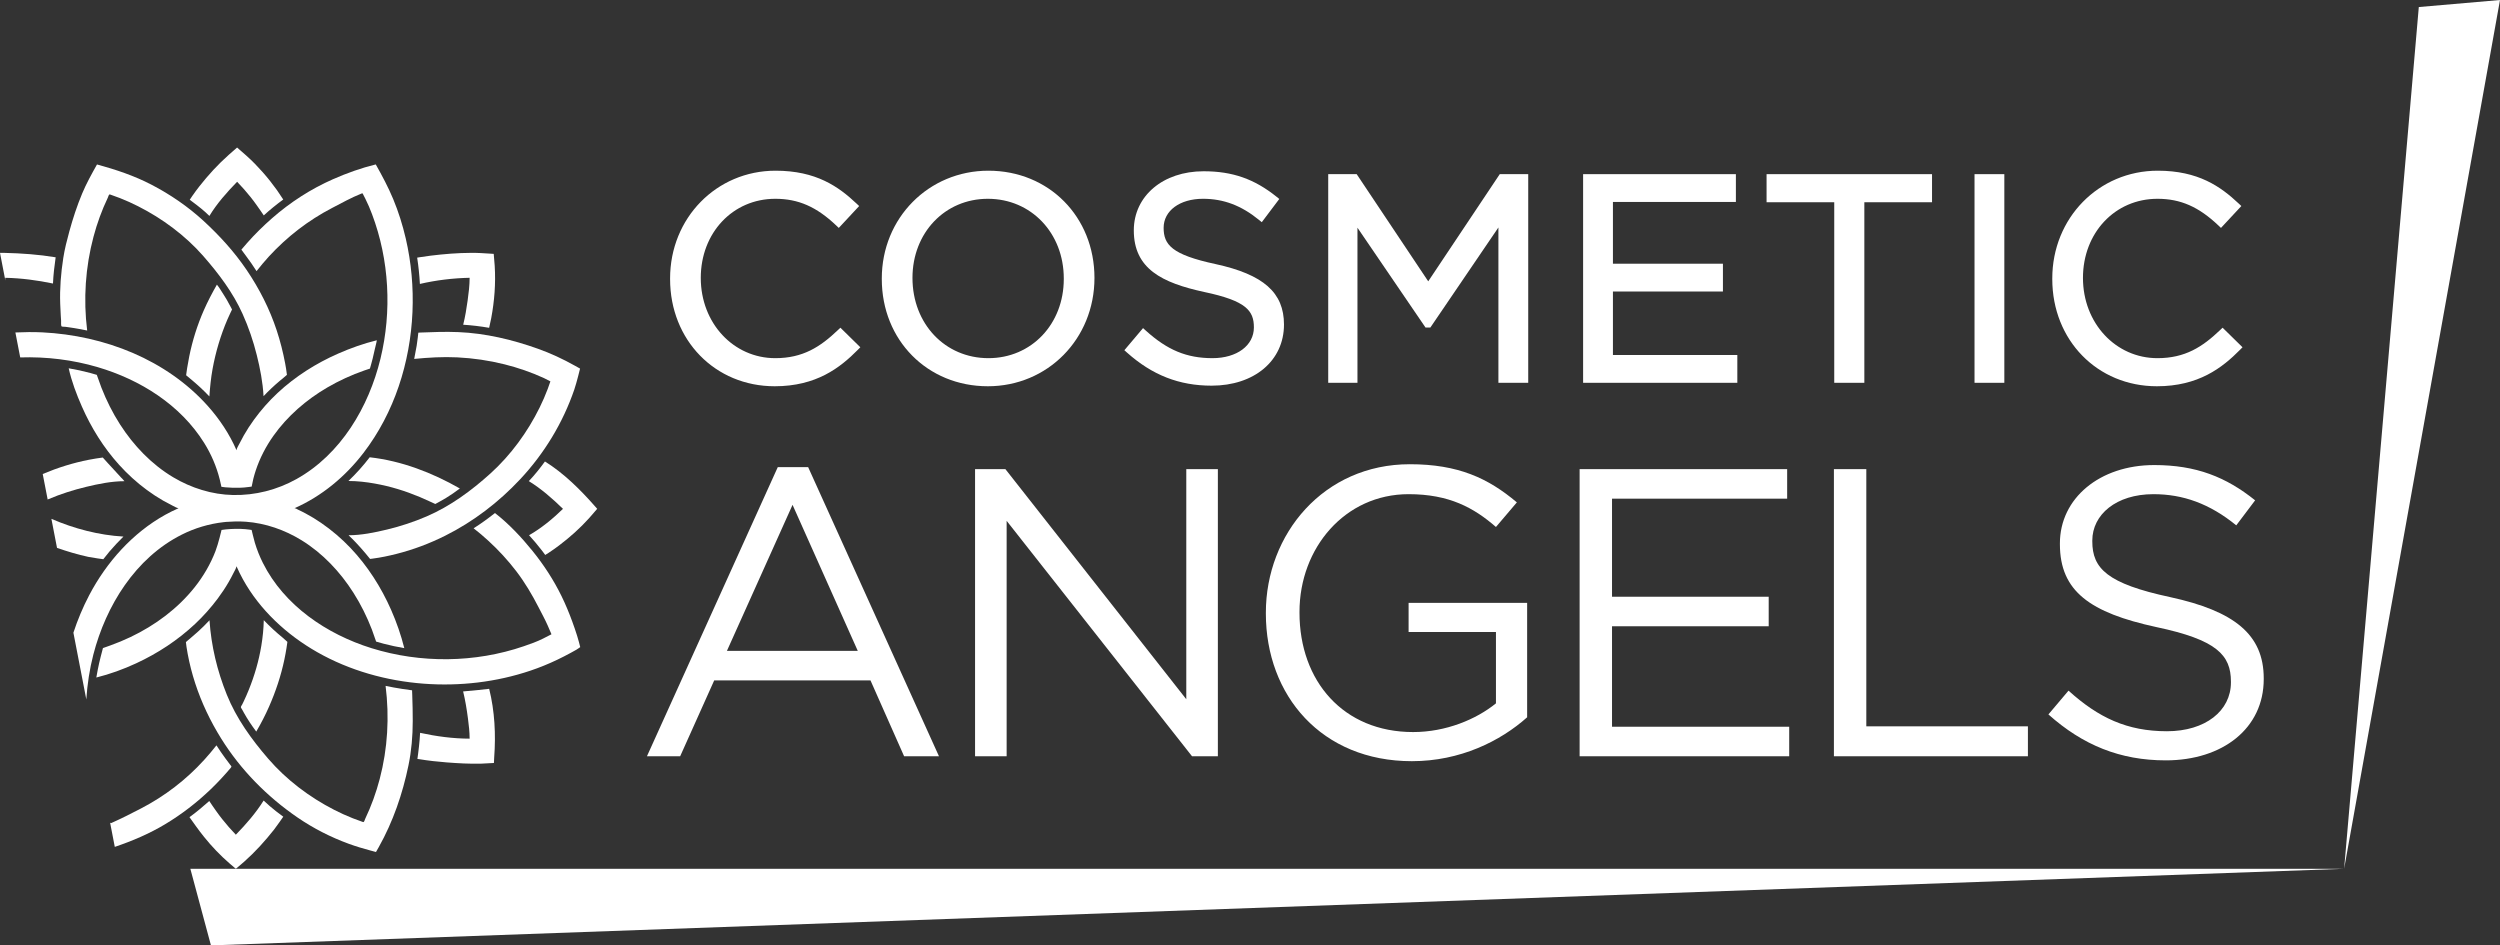 <?xml version="1.0" encoding="utf-8"?>
<!-- Generator: Adobe Illustrator 22.1.0, SVG Export Plug-In . SVG Version: 6.00 Build 0)  -->
<svg version="1.1" id="Calque_1" xmlns="http://www.w3.org/2000/svg" xmlns:xlink="http://www.w3.org/1999/xlink" x="0px" y="0px"
	 viewBox="0 0 496.441 187.733" enable-background="new 0 0 496.441 187.733" xml:space="preserve">
<rect x="0" y="0" width="496.441" height="187.733" fill="#333333" stroke="none"/>
<g>
	<g>
		<polygon fill="#FFFFFF" points="41.891,187.733 465.487,172.521 37.798,172.52 		"/>
		<polygon fill="#FFFFFF" points="480.317,1.398 465.487,172.521 496.441,0 		"/>
	</g>
	<g>
		<path fill="#FFFFFF" d="M118.216,100.615c-2.945-3.358-6.196-6.597-10.003-8.977c-0.992,1.365-2.035,2.679-3.2,3.901
			c2.487,1.532,4.696,3.475,6.783,5.506c-2.026,1.971-4.276,3.834-6.737,5.239c0.892,0.981,1.754,1.99,2.559,3.043
			c0.168,0.219,0.652,0.874,0.652,0.874s0.509-0.314,0.663-0.415c0.729-0.478,1.44-0.983,2.135-1.509
			c2.119-1.605,4.13-3.396,5.907-5.374c0.382-0.425,0.75-0.864,1.124-1.296c0.114-0.132,0.49-0.567,0.49-0.567
			S118.276,100.684,118.216,100.615z"/>
		<path fill="#FFFFFF" d="M86.438,100.081c0,0,0.712-0.386,0.898-0.489c0.411-0.227,0.82-0.459,1.222-0.703
			c0.954-0.578,1.867-1.215,2.758-1.887c-5.49-3.142-11.58-5.488-17.901-6.198c-1.284,1.677-2.698,3.254-4.229,4.709
			c1.742,0,3.525,0.202,5.239,0.51c3.139,0.564,6.027,1.454,8.969,2.686C84.252,99.068,86.438,100.081,86.438,100.081z"/>
		<path fill="#FFFFFF" d="M90.799,70.963c3.163,0.157,6.31,0.615,9.383,1.384c2.68,0.671,5.304,1.574,7.816,2.723
			c0.232,0.106,1.299,0.662,1.299,0.662s-0.401,1.153-0.523,1.477c-0.473,1.258-1.01,2.492-1.603,3.697
			c-2.405,4.887-5.748,9.476-9.798,13.132c-3.791,3.421-7.952,6.483-12.658,8.51c-2.535,1.092-5.167,1.958-7.851,2.605
			c-2.468,0.594-5.103,1.136-7.653,1.136c0.502,0.462,0.983,0.952,1.454,1.446c0.654,0.688,1.285,1.399,1.896,2.126
			c0.158,0.188,0.926,1.129,0.926,1.129s0.258-0.028,0.523-0.063c1.668-0.222,3.091-0.523,4.722-0.934
			c3.338-0.84,6.584-2.068,9.662-3.607c5.627-2.814,10.632-6.649,14.923-11.239c4.766-5.098,8.467-11.184,10.73-17.804
			c0.476-1.393,1.14-4.148,1.14-4.148s-0.849-0.475-1.058-0.591c-2.359-1.319-4.768-2.444-7.318-3.352
			c-5.095-1.814-10.379-3.074-15.796-3.303c-2.462-0.099-4.952-0.024-7.413,0.083c-0.057,0.002-0.426,0.018-0.533,0.028
			c-0.015,0.143-0.166,1.64-0.332,2.617c-0.146,0.862-0.34,1.781-0.488,2.596C85.093,70.998,87.939,70.821,90.799,70.963z"/>
		<path fill="#FFFFFF" d="M114.607,126.266c-0.299-0.957-0.627-1.906-0.971-2.847c-0.627-1.714-1.326-3.404-2.128-5.043
			c-1.559-3.187-3.524-6.208-5.755-8.965c-2.202-2.72-4.692-5.382-7.461-7.533c-0.382,0.316-1.795,1.362-2.163,1.624
			c-0.681,0.485-1.374,0.958-2.082,1.405c1.006,0.775,1.97,1.601,2.907,2.458c2.027,1.855,3.898,3.882,5.566,6.066
			c1.719,2.251,3.137,4.65,4.429,7.168c0.619,1.207,1.273,2.396,1.823,3.637c0.224,0.506,0.736,1.714,0.736,1.714
			s-1.149,0.593-1.68,0.861c-1.217,0.615-2.53,1.072-3.819,1.515c-9.676,3.32-20.492,3.422-30.25,0.38
			c-8.852-2.76-17.316-8.45-21.558-16.924c-0.644-1.287-1.179-2.628-1.593-4.007c-0.214-0.711-0.643-2.541-0.643-2.541
			s-0.765-0.117-1.284-0.16c-1.215-0.099-2.53-0.072-3.816,0.047c-0.136,0.013-0.873,0.113-0.873,0.113s-0.626,2.702-1.206,4.21
			c-0.996,2.586-2.409,5-4.131,7.168c-3.371,4.246-7.836,7.546-12.71,9.875c-1.31,0.626-2.654,1.184-4.021,1.675
			c-0.359,0.129-1.484,0.529-1.484,0.529s-0.33,1.259-0.436,1.672c-0.219,0.855-0.416,1.713-0.585,2.579
			c-0.096,0.492-0.202,0.992-0.293,1.595c2.714-0.676,5.383-1.648,7.92-2.823c4.279-1.981,8.264-4.597,11.703-7.828
			c1.644-1.545,3.146-3.233,4.495-5.039c0.788-1.054,1.516-2.152,2.174-3.292c0.333-0.578,0.649-1.166,0.944-1.764
			c0.204-0.412,0.516-0.898,0.601-1.35c0.378,0.874,0.8,1.728,1.259,2.562c3.367,6.117,8.724,11.052,14.755,14.487
			c6.44,3.668,13.765,5.71,21.137,6.268c7.152,0.541,14.427-0.296,21.228-2.59c1.805-0.609,3.569-1.327,5.287-2.147
			c0.908-0.433,1.803-0.893,2.686-1.373c0.384-0.208,0.765-0.422,1.145-0.636c0.224-0.126,0.757-0.515,0.757-0.515
			s-0.191-0.754-0.253-0.988C114.853,127.093,114.735,126.678,114.607,126.266z"/>
		<path fill="#FFFFFF" d="M38.229,40.081c1.164,0.868,2.322,1.77,3.351,2.798c1.513-2.495,3.479-4.699,5.506-6.783
			c0.949,0.975,1.845,1.998,2.694,3.061c0.443,0.554,0.865,1.123,1.272,1.703c0.223,0.318,1.187,1.677,1.328,1.917
			c0.608-0.568,1.191-1.059,1.834-1.588c0.324-0.266,0.652-0.528,0.984-0.784c0.177-0.137,1.047-0.787,1.047-0.787
			s-0.993-1.506-1.238-1.849c-0.437-0.613-0.891-1.214-1.358-1.804c-0.945-1.195-1.96-2.338-3.023-3.429
			c-1.122-1.151-2.333-2.188-3.546-3.238c-0.541,0.474-1.084,0.946-1.623,1.423c-2.144,1.897-4.107,4.039-5.871,6.292
			c-0.479,0.612-0.944,1.238-1.386,1.878c-0.113,0.163-0.522,0.778-0.522,0.778S38.106,39.989,38.229,40.081z"/>
		<path fill="#FFFFFF" d="M54.847,161.118c-0.872-0.674-1.692-1.392-2.497-2.147c-1.551,2.481-3.482,4.691-5.518,6.783
			c-0.949-0.976-1.834-2.002-2.683-3.066c-0.442-0.554-0.865-1.123-1.272-1.703c-0.212-0.301-1.155-1.646-1.323-1.927
			c-1.155,1.031-2.281,1.989-3.524,2.915c-0.059,0.044-0.405,0.294-0.405,0.294s0.982,1.374,1.271,1.779
			c0.516,0.725,1.057,1.429,1.613,2.124c1.538,1.923,3.256,3.713,5.118,5.324c0.326,0.282,1.206,1.033,1.206,1.033
			s1.447-1.227,1.657-1.414c2.171-1.929,4.145-4.102,5.937-6.384c0.583-0.742,1.825-2.554,1.825-2.554
			S55.171,161.368,54.847,161.118z"/>
		<path fill="#FFFFFF" d="M50.886,145.275c0.934-1.595,1.787-3.239,2.532-4.931c1.331-3.02,2.38-6.16,3.057-9.392
			c0.157-0.751,0.297-1.502,0.416-2.26c0.055-0.347,0.18-1.229,0.18-1.229s-0.625-0.586-0.876-0.789
			c-1.346-1.091-2.62-2.27-3.815-3.524c-0.033,1.692-0.209,3.389-0.483,5.059c-0.495,3.018-1.361,5.976-2.508,8.809
			c-0.31,0.766-0.645,1.524-0.999,2.271c-0.091,0.191-0.185,0.381-0.278,0.571c-0.059,0.121-0.277,0.413-0.279,0.555
			c-0.001,0.131,0.199,0.387,0.262,0.505c0.102,0.193,0.207,0.385,0.313,0.577C49.142,142.817,49.98,144.066,50.886,145.275z"/>
		<path fill="#FFFFFF" d="M81.828,137.079c0,0-1.446-0.202-1.966-0.28c-1.103-0.167-2.201-0.366-3.292-0.599
			c0.773,6.176,0.419,12.447-1.164,18.471c-0.715,2.722-1.672,5.384-2.885,7.924c-0.045,0.095-0.192,0.586-0.315,0.64
			c-0.083,0.037-0.281-0.059-0.386-0.095c-0.601-0.206-1.197-0.425-1.787-0.659c-1.254-0.497-2.482-1.056-3.682-1.671
			c-4.908-2.516-9.495-5.976-13.101-10.161c-3.328-3.863-6.299-7.961-8.216-12.718c-1.912-4.745-3.091-9.658-3.432-14.762
			c-0.693,0.743-1.415,1.459-2.163,2.147c-0.759,0.699-2.524,2.178-2.524,2.178s0.083,0.713,0.118,0.948
			c0.071,0.471,0.151,0.94,0.238,1.408c0.363,1.957,0.859,3.889,1.474,5.782c1.264,3.889,3.032,7.592,5.196,11.059
			c3.881,6.217,9.1,11.5,15.131,15.637c3.151,2.162,6.609,3.924,10.197,5.235c1.401,0.512,2.828,0.934,4.267,1.322
			c0.254,0.069,1.125,0.304,1.125,0.304s0.454-0.796,0.557-0.98c2.835-5.054,4.728-10.568,5.897-16.24
			c0.592-2.873,0.845-5.836,0.845-8.766c0-1.727-0.03-3.454-0.098-5.179C81.852,137.789,81.828,137.079,81.828,137.079z"/>
		<path fill="#FFFFFF" d="M44.369,58.446c-0.396-0.611-0.807-1.318-1.295-1.926c-0.939,1.643-1.844,3.375-2.606,5.108
			c-1.288,2.929-2.249,5.992-2.885,9.128c-0.159,0.784-0.299,1.571-0.427,2.361c-0.059,0.367-0.197,1.398-0.197,1.398
			s0.611,0.516,0.862,0.721c1.322,1.084,2.579,2.248,3.758,3.486c0.122-1.831,0.303-3.644,0.631-5.451
			c0.614-3.376,1.594-6.663,2.942-9.819c0.19-0.444,0.389-0.887,0.602-1.321c0.082-0.166,0.325-0.674,0.325-0.674
			s-0.104-0.197-0.226-0.432c-0.271-0.522-0.549-1.04-0.847-1.546C44.802,59.131,44.589,58.785,44.369,58.446z"/>
		<path fill="#FFFFFF" d="M12.066,62.636c0.022,0.362,0.044,0.724,0.068,1.086c0.012,0.186-0.046,0.937,0.079,1.081
			c0.082,0.095,0.615,0.073,0.765,0.093c0.191,0.025,0.381,0.05,0.572,0.077c0.411,0.057,0.822,0.12,1.232,0.186
			c0.846,0.138,1.689,0.297,2.528,0.477c-0.776-6.203-0.35-12.598,1.261-18.635c0.71-2.66,1.651-5.261,2.839-7.745
			c0.061-0.127,0.185-0.584,0.315-0.64c0.075-0.033,0.203,0.033,0.304,0.067c0.601,0.205,1.197,0.421,1.788,0.653
			c1.227,0.482,2.429,1.024,3.605,1.62c4.82,2.443,9.374,5.809,12.942,9.884c3.071,3.508,5.882,7.224,7.806,11.49
			c1.188,2.634,2.128,5.393,2.825,8.197c0.664,2.669,1.192,5.394,1.339,8.146c1.01-1.071,2.083-2.082,3.208-3.031
			c0.261-0.221,0.526-0.438,0.792-0.652c0.162-0.13,0.644-0.552,0.644-0.552s-0.115-0.887-0.166-1.206
			c-0.057-0.352-0.117-0.704-0.183-1.054c-0.42-2.233-0.974-4.43-1.687-6.588c-1.408-4.26-3.459-8.287-5.976-11.996
			c-2.437-3.59-5.317-6.751-8.5-9.687c-3.094-2.853-6.651-5.292-10.386-7.23c-3.454-1.792-7.077-3-10.818-4.02
			c-1.058,1.892-2.11,3.769-2.948,5.774c-1.02,2.44-1.844,4.961-2.543,7.51c-0.478,1.742-0.93,3.51-1.207,5.297
			c-0.464,2.994-0.715,6.06-0.608,9.09C11.984,61.097,12.02,61.867,12.066,62.636z"/>
		<path fill="#FFFFFF" d="M97.552,63.142c-0.121,0.656-0.262,1.307-0.419,1.953c-1.746-0.303-3.462-0.505-5.153-0.611
			c0.394-1.585,0.661-3.21,0.883-4.825c0.202-1.484,0.394-2.993,0.394-4.497c-3.285,0.066-6.667,0.474-9.877,1.221
			c-0.096-1.756-0.278-3.497-0.54-5.223c0.131-0.02,0.262-0.045,0.394-0.066c0.752-0.126,1.504-0.232,2.256-0.323
			c2.685-0.328,5.389-0.552,8.09-0.56c0.806-0.002,1.122,0.009,1.9,0.042c0.744,0.031,2.562,0.158,2.562,0.158
			s0.162,1.837,0.196,2.389C98.456,56.315,98.183,59.755,97.552,63.142z"/>
		<path fill="#FFFFFF" d="M97.14,136.786c-0.291,0.045-1.536,0.171-2.17,0.235c-1.001,0.102-2.001,0.202-3.004,0.281
			c0.427,1.75,0.72,3.535,0.952,5.321c0.174,1.342,0.34,2.702,0.34,4.056c-3.273,0-6.645-0.46-9.836-1.155
			c-0.042,0.93-0.125,1.806-0.225,2.731c-0.048,0.444-0.101,0.888-0.159,1.332c-0.031,0.241-0.15,1.12-0.15,1.12
			s0.284,0.034,0.342,0.044c1.806,0.3,3.629,0.5,5.454,0.642c2.285,0.179,4.597,0.308,6.89,0.249
			c0.61-0.016,2.508-0.133,2.508-0.133s0.037-0.873,0.051-1.06C98.474,145.871,98.247,141.25,97.14,136.786z"/>
	</g>
	<path fill="#FFFFFF" d="M1.062,55.71c-0.006-0.181-0.025-0.364-0.028-0.545c3.174,0.061,6.382,0.491,9.488,1.136
		c0.073-1.745,0.283-3.481,0.53-5.208c-3.361-0.556-6.78-0.8-10.184-0.877c-0.244-0.006-0.547-0.004-0.867,0L1.062,55.71z"/>
	<path fill="#FFFFFF" d="M67.152,70.216c-4.387,1.931-8.501,4.527-12.011,7.8c-1.736,1.618-3.304,3.4-4.701,5.317
		c-0.732,1.005-1.412,2.049-2.027,3.13c-0.298,0.524-0.582,1.057-0.849,1.597c-0.197,0.398-0.547,0.906-0.599,1.346
		c-1.399-3.227-3.379-6.192-5.719-8.811c-4.076-4.561-9.24-8.088-14.845-10.5c-5.684-2.446-11.829-3.788-18.003-4.097
		c-1.775-0.087-3.56-0.062-5.343,0.021l0.958,4.956c5.202-0.169,10.432,0.469,15.391,1.932c8.435,2.488,16.394,7.459,21.127,15.026
		c1.41,2.254,2.473,4.725,3.113,7.307c0.089,0.359,0.323,1.427,0.323,1.427s0.581,0.082,0.769,0.1
		c0.971,0.094,1.949,0.111,2.924,0.084c0.257-0.007,0.514-0.023,0.77-0.04c0.403-0.027,1.545-0.183,1.545-0.183
		s0.253-1.257,0.329-1.557c0.143-0.562,0.306-1.118,0.488-1.669c0.81-2.44,2.006-4.746,3.491-6.843
		c2.803-3.959,6.551-7.18,10.727-9.621c2.333-1.364,4.806-2.488,7.357-3.379c0.23-0.08,1.086-0.363,1.086-0.363
		s0.169-0.574,0.217-0.744c0.12-0.428,0.232-0.858,0.341-1.289c0.158-0.621,0.3-1.247,0.43-1.874
		c0.108-0.52,0.316-1.189,0.384-1.721C72.221,68.206,69.601,69.137,67.152,70.216z"/>
	<path fill="#FFFFFF" d="M9.466,99.197c0.056-0.024,0.107-0.056,0.162-0.079c2.422-1.027,4.948-1.828,7.504-2.445
		c2.44-0.589,5.055-1.119,7.575-1.119c-0.18-0.271-0.465-0.509-0.684-0.748c-0.466-0.509-0.933-1.018-1.399-1.527
		c-0.739-0.806-1.492-1.601-2.212-2.424c-0.914,0.117-1.823,0.263-2.727,0.438c-3.158,0.612-6.236,1.583-9.201,2.83L9.466,99.197z"
		/>
	<path fill="#FFFFFF" d="M10.207,103.03l1.115,5.767c2.037,0.706,4.103,1.329,6.211,1.784c0.79,0.17,2.98,0.465,2.98,0.465
		s0.968-1.222,1.253-1.559c0.869-1.024,1.796-1.988,2.745-2.937C19.656,106.278,14.723,104.985,10.207,103.03z"/>
	<g>
		<path fill="#FFFFFF" d="M44.704,150.524c-0.598-0.821-1.175-1.658-1.721-2.514c-0.783,0.994-1.597,1.96-2.448,2.897
			c-3.565,3.927-7.791,7.166-12.493,9.612c-1.931,1.005-3.866,1.992-5.856,2.877c-0.23,0.102-0.246,0.068-0.335-0.106l0.943,4.881
			c3.486-1.177,6.864-2.618,10.025-4.515c3.265-1.96,6.279-4.291,9.026-6.926c1.393-1.336,2.701-2.75,3.949-4.223
			c0.277-0.327,0.175-0.306-0.109-0.673C45.354,151.401,45.026,150.965,44.704,150.524z"/>
		<path fill="#FFFFFF" d="M72.16,89.964c6.148-8.006,9.31-17.969,9.747-28.001c0.212-4.878-0.229-9.846-1.334-14.607
			c-0.619-2.664-1.44-5.289-2.49-7.815c-0.99-2.381-2.201-4.647-3.466-6.891c-2.906,0.71-5.752,1.733-8.489,2.937
			c-4.38,1.926-8.479,4.575-12.077,7.726c-1.778,1.556-3.462,3.215-5.025,4.988c-0.296,0.336-1.095,1.276-1.095,1.276
			s0.743,1.007,0.896,1.212c0.742,0.991,1.456,2.005,2.115,3.053c0.794-0.993,1.594-1.976,2.457-2.911
			c3.626-3.932,7.825-7.182,12.572-9.646c1.895-0.984,3.794-2.046,5.781-2.837c0.278-0.11,0.239-0.064,0.373,0.193
			c0.141,0.27,0.28,0.542,0.418,0.813c0.511,1.002,0.94,2.037,1.337,3.089c3.424,9.081,3.96,19.27,1.673,28.68
			c-2.333,9.598-7.868,18.999-16.694,23.915c-3.848,2.143-8.182,3.251-12.582,3.161c-4.182-0.085-8.293-1.382-11.884-3.524
			c-4.305-2.569-7.858-6.291-10.555-10.492c-1.476-2.298-2.703-4.75-3.697-7.293c-0.261-0.668-0.922-2.553-0.922-2.553
			s-0.98-0.288-1.29-0.371c-1.414-0.379-2.847-0.688-4.29-0.931c0.577,2.597,1.552,5.173,2.623,7.604
			c1.853,4.202,4.303,8.155,7.39,11.564c1.667,1.842,3.508,3.521,5.509,4.995c1.036,0.764,2.114,1.472,3.231,2.113
			c0.567,0.325,1.144,0.633,1.73,0.923c0.404,0.199,0.882,0.508,1.325,0.589c-0.904,0.398-1.791,0.834-2.655,1.314
			c-6.49,3.612-11.65,9.416-15.08,15.956c-1.253,2.39-2.297,4.885-3.137,7.447l2.561,13.251c0.204-3.009,0.647-5.999,1.399-8.909
			c2.51-9.722,8.358-19.184,17.549-23.811c2.602-1.31,5.423-2.151,8.306-2.478c0.179-0.023,0.359-0.042,0.54-0.055
			c2.426-0.173,3.846-0.037,3.878-0.035c3.917,0.29,7.713,1.614,11.06,3.672c4.208,2.588,7.677,6.284,10.317,10.437
			c1.465,2.305,2.683,4.762,3.665,7.309c0.237,0.614,0.84,2.385,0.84,2.385s1.117,0.322,1.488,0.42
			c1.353,0.357,2.724,0.648,4.104,0.877c-0.649-2.597-1.538-5.149-2.618-7.598c-1.986-4.502-4.657-8.699-8.048-12.276
			c-1.769-1.866-3.735-3.541-5.854-4.997c-0.99-0.68-2.021-1.311-3.082-1.874c-0.213-0.113-0.425-0.227-0.635-0.332
			c-0.271-0.136-0.545-0.266-0.819-0.394c-0.192-0.09-0.532-0.329-0.746-0.312C63.891,98.539,68.57,94.639,72.16,89.964z"/>
	</g>
	<g>
		<path fill="#FFFFFF" d="M166.392,65.542c-3.508,3.35-6.966,5.581-12.439,5.581c-8.296,0-14.796-6.95-14.796-15.938
			c0-8.956,6.361-15.71,14.796-15.71c4.567,0,8.185,1.584,12.096,5.296l0.514,0.488l4.046-4.345l-0.507-0.478
			c-3.603-3.395-8.047-6.539-16.093-6.539c-11.745,0-20.945,9.401-20.945,21.402v0.115c0,12.136,8.931,21.288,20.774,21.288
			c8.254,0,12.979-3.662,16.511-7.242l0.494-0.501l-3.959-3.884L166.392,65.542z"/>
		<path fill="#FFFFFF" d="M196.277,33.897c-11.872,0-21.173,9.401-21.173,21.402v0.115c0,12.136,9.053,21.288,21.058,21.288
			c11.872,0,21.173-9.401,21.173-21.516C217.335,43.049,208.283,33.897,196.277,33.897z M196.277,71.123
			c-8.599,0-15.082-6.803-15.082-15.938c0-8.956,6.434-15.71,14.967-15.71c8.597,0,15.08,6.803,15.08,15.824v0.115
			C211.242,64.369,204.809,71.123,196.277,71.123z"/>
		<path fill="#FFFFFF" d="M241.379,52.439c-8.716-1.868-10.31-3.853-10.31-7.206c0-3.391,3.215-5.759,7.819-5.759
			c4.073,0,7.604,1.33,11.109,4.188l0.565,0.46l3.477-4.614l-0.53-0.426c-4.429-3.556-8.768-5.073-14.506-5.073
			c-8.028,0-13.855,4.889-13.855,11.738c0,7.631,5.593,10.411,13.996,12.238c8.327,1.756,9.851,3.707,9.851,7.033
			c0,3.593-3.379,6.103-8.22,6.103c-5.107,0-8.947-1.587-13.254-5.48l-0.538-0.487l-3.711,4.392l0.51,0.455
			c5.029,4.491,10.372,6.583,16.821,6.583c8.46,0,14.369-4.945,14.369-12.138C254.972,58.108,250.907,54.517,241.379,52.439z"/>
		<polygon fill="#FFFFFF" points="283.612,55.865 269.405,34.583 263.753,34.583 263.753,76.015 269.559,76.015 269.559,45.22 
			283.07,65.035 284.04,65.035 297.549,45.169 297.549,76.015 303.469,76.015 303.469,34.583 297.817,34.583 		"/>
		<polygon fill="#FFFFFF" points="320.289,57.887 342.133,57.887 342.133,52.367 320.289,52.367 320.289,40.103 344.706,40.103 
			344.706,34.583 314.368,34.583 314.368,76.015 344.992,76.015 344.992,70.494 320.289,70.494 		"/>
		<polygon fill="#FFFFFF" points="350.799,40.161 364.237,40.161 364.237,76.015 370.215,76.015 370.215,40.161 383.655,40.161 
			383.655,34.583 350.799,34.583 		"/>
		<rect x="392.093" y="34.583" fill="#FFFFFF" width="5.92" height="41.432"/>
		<path fill="#FFFFFF" d="M441.354,65.074l-0.492,0.468c-3.508,3.35-6.966,5.581-12.439,5.581c-8.296,0-14.796-6.95-14.796-15.938
			c0-8.956,6.361-15.71,14.796-15.71c4.567,0,8.185,1.584,12.096,5.296l0.514,0.488l4.046-4.345l-0.507-0.478
			c-3.603-3.395-8.047-6.539-16.093-6.539c-11.745,0-20.945,9.401-20.945,21.402v0.115c0,12.136,8.931,21.288,20.774,21.288
			c8.254,0,12.979-3.662,16.511-7.242l0.494-0.501L441.354,65.074z"/>
	</g>
	<g>
		<path fill="#FFFFFF" d="M154.449,92.756h6.027l25.981,57.419h-6.922l-6.678-15.067h-31.031l-6.762,15.067h-6.596L154.449,92.756z
			 M170.331,129.244l-12.949-28.995l-13.031,28.995H170.331z"/>
		<path fill="#FFFFFF" d="M193.624,93.162h6.027l35.918,45.692V93.162h6.271v57.013h-5.131l-36.814-46.75v46.75h-6.271V93.162z"/>
		<path fill="#FFFFFF" d="M251.37,121.831v-0.162c0-15.638,11.484-29.484,28.587-29.484c9.61,0,15.556,2.769,21.257,7.575
			l-4.154,4.886c-4.398-3.827-9.284-6.516-17.347-6.516c-12.625,0-21.665,10.669-21.665,23.375v0.163
			c0,13.601,8.716,23.701,22.562,23.701c6.516,0,12.541-2.525,16.451-5.701v-14.172h-17.347v-5.782h23.539v22.723
			c-5.295,4.724-13.276,8.716-22.888,8.716C262.446,151.153,251.37,138.122,251.37,121.831z"/>
		<path fill="#FFFFFF" d="M313.675,93.162h41.212v5.865h-34.778v19.465h31.113v5.864h-31.113v19.955h35.185v5.864h-41.619V93.162z"
			/>
		<path fill="#FFFFFF" d="M364.171,93.162h6.434v51.068h32.09v5.945h-38.524V93.162z"/>
		<path fill="#FFFFFF" d="M406.767,141.868l3.991-4.724c5.945,5.376,11.646,8.063,19.547,8.063c7.657,0,12.705-4.073,12.705-9.692
			v-0.163c0-5.295-2.851-8.308-14.823-10.832c-13.112-2.851-19.139-7.086-19.139-16.452v-0.163c0-8.959,7.899-15.556,18.732-15.556
			c8.307,0,14.253,2.362,20.036,7.004l-3.747,4.968c-5.293-4.317-10.587-6.19-16.452-6.19c-7.411,0-12.135,4.073-12.135,9.204v0.162
			c0,5.376,2.933,8.389,15.475,11.078c12.705,2.768,18.568,7.412,18.568,16.126v0.162c0,9.774-8.143,16.127-19.465,16.127
			C421.021,150.99,413.609,147.976,406.767,141.868z"/>
	</g>
</g>
</svg>
